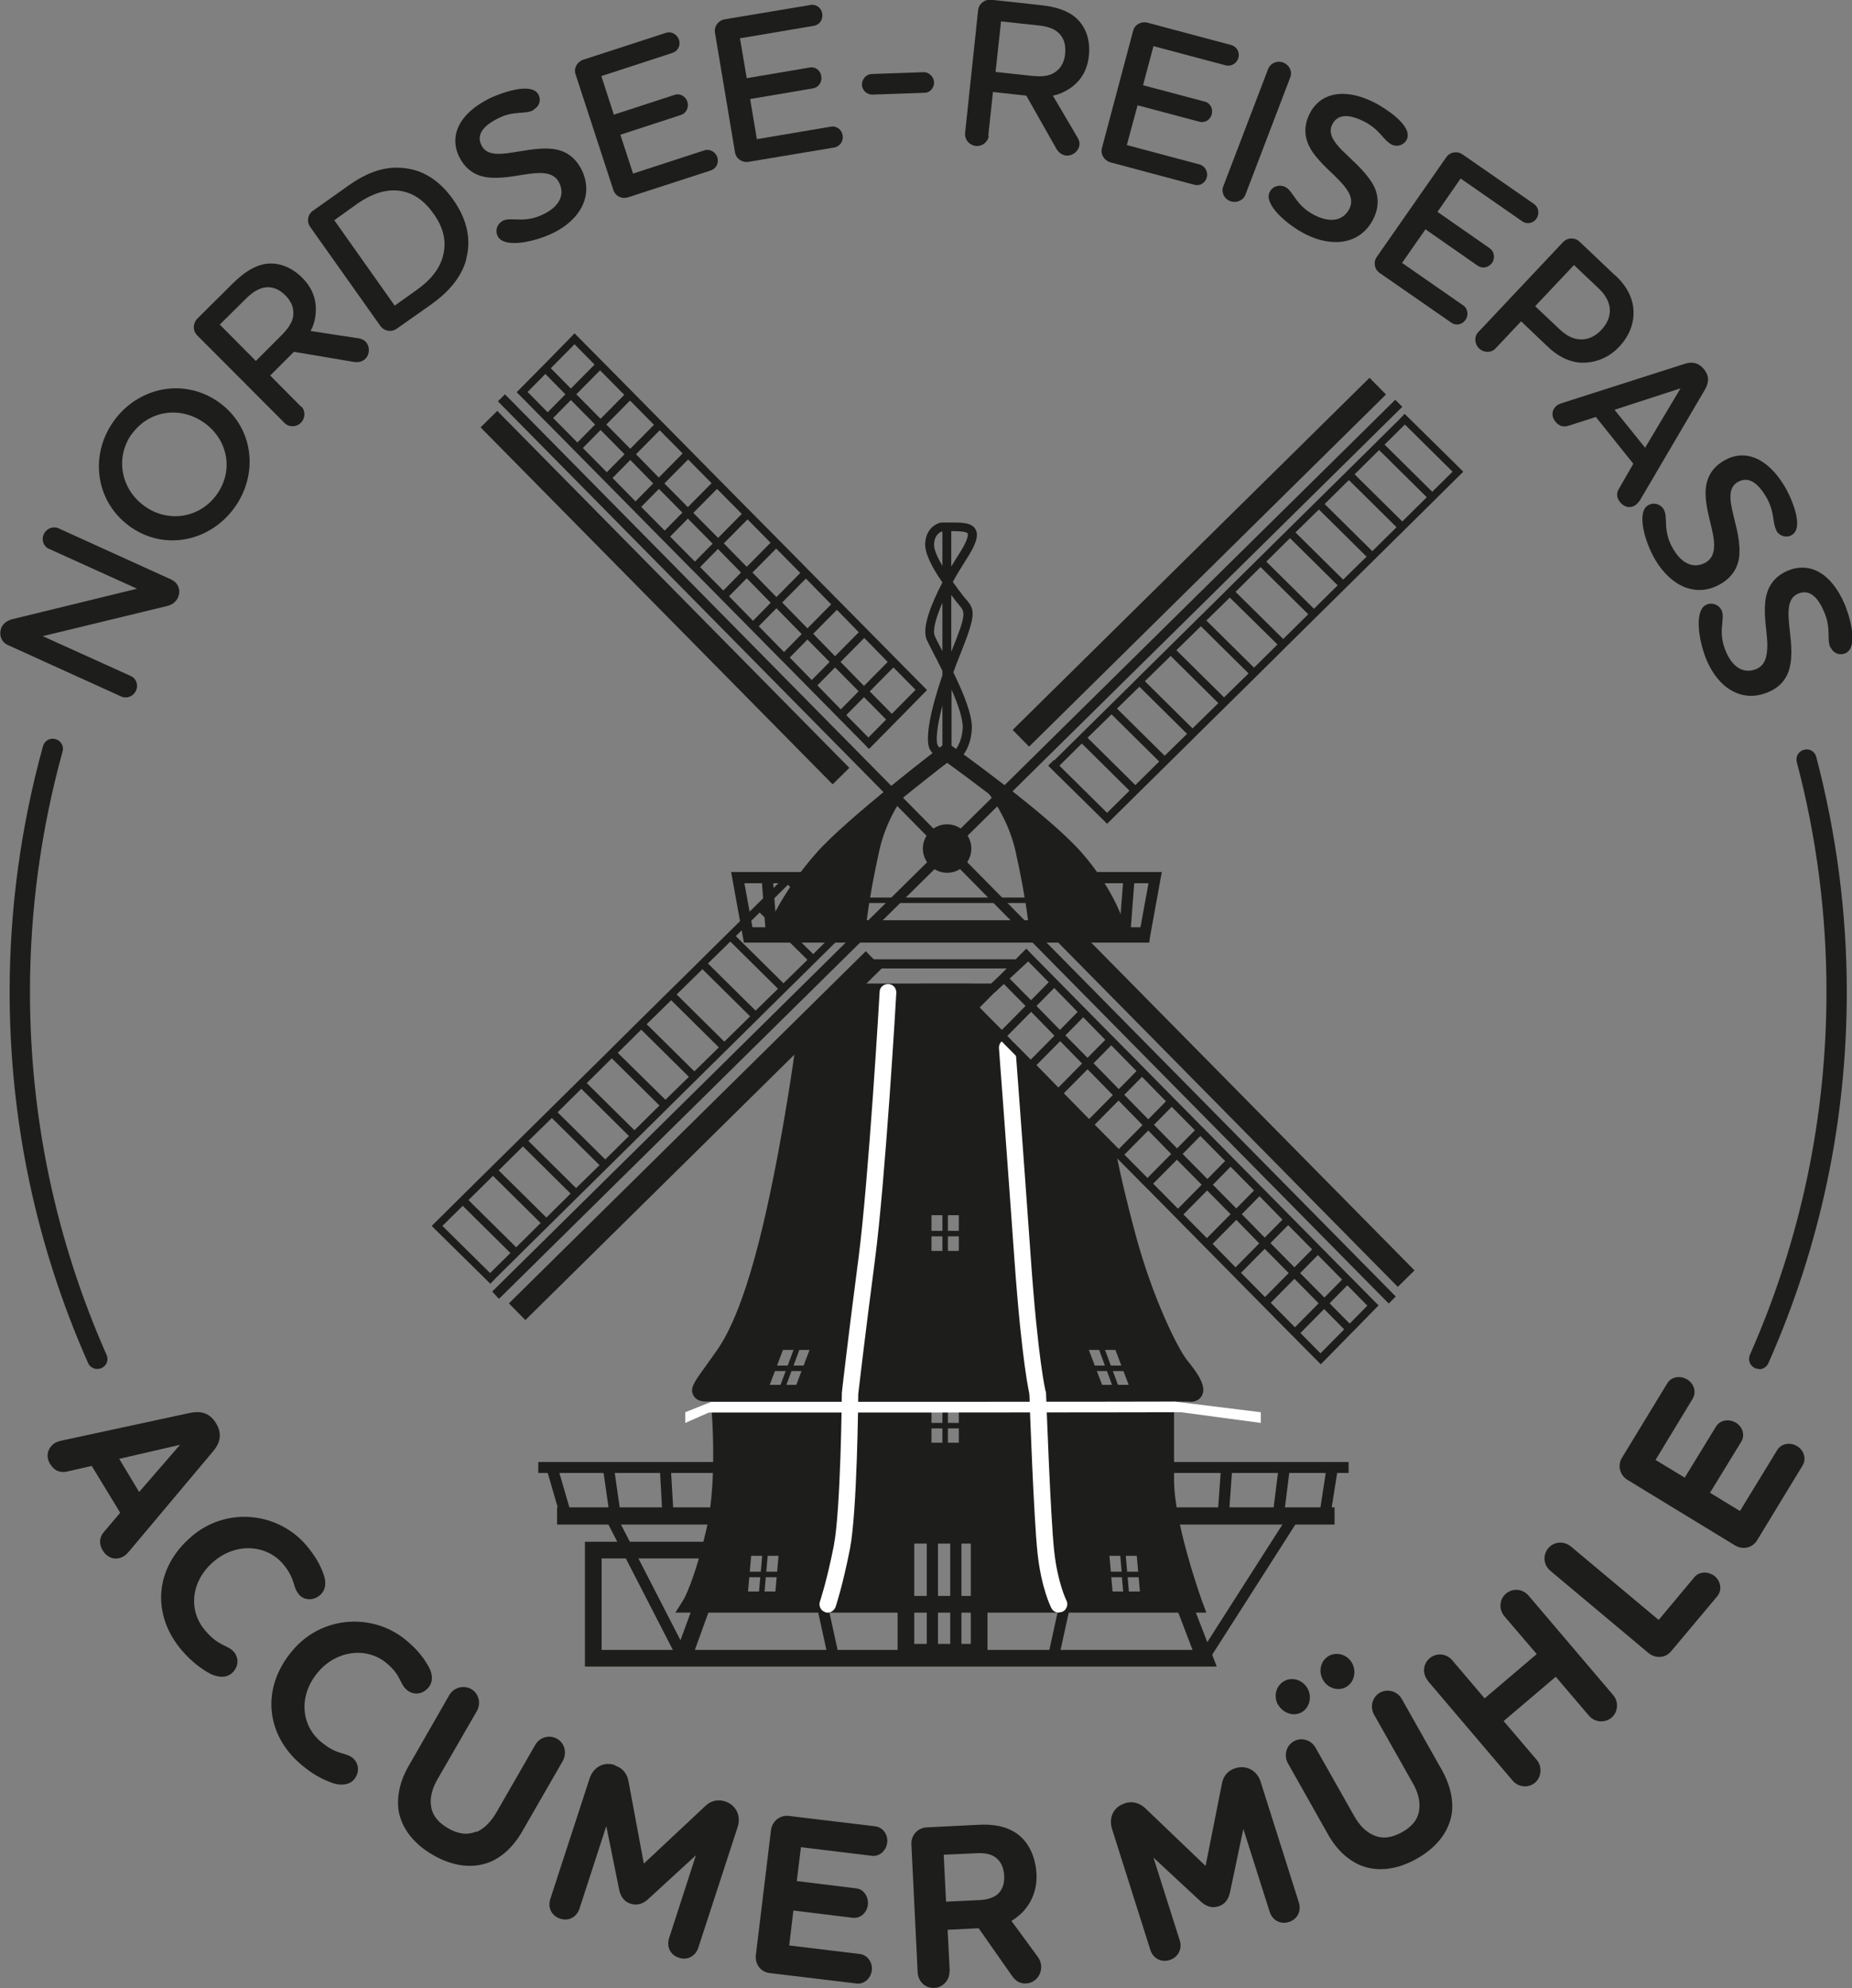 <?xml version="1.0" encoding="UTF-8"?> <svg xmlns="http://www.w3.org/2000/svg" id="Ebene_1" data-name="Ebene 1" viewBox="0 0 71.08 76.29"><rect x="0" y="0" width="71.08" height="76.29" fill="#808080" stroke="none"/><defs><style> .cls-1 { fill: #1d1d1b; } .cls-2 { fill: #fff; } </style></defs><path class="cls-1" d="M3.73,52.53c-.15,0-.29-.09-.35-.23-2-4.51-3.01-9.31-3.01-14.25,0-3.17.43-6.34,1.28-9.42.06-.21.27-.33.48-.27.21.06.33.27.27.48-.83,3.01-1.25,6.11-1.25,9.21,0,4.84.99,9.53,2.94,13.94.09.2,0,.42-.2.51-.05.02-.1.03-.16.03Z"></path><path class="cls-1" d="M67.52,52.53c-.05,0-.11-.01-.16-.03-.2-.09-.28-.32-.2-.51,1.95-4.41,2.94-9.1,2.94-13.94,0-2.98-.38-5.94-1.14-8.81-.05-.21.07-.42.28-.47.21-.06.42.07.47.28.77,2.94,1.17,5.97,1.17,9.01,0,4.94-1.01,9.74-3.01,14.25-.06.14-.21.23-.35.23Z"></path><path class="cls-1" d="M6.59,22.25c.26.12.36.42.24.68-.08.17-.22.27-.4.32l-4.79,1.16,3.38,1.53c.21.09.3.35.2.56-.1.22-.35.32-.56.23l-4.36-1.98c-.25-.11-.36-.41-.24-.68.08-.17.23-.26.41-.31l4.79-1.17-3.38-1.53c-.21-.09-.3-.34-.2-.56.1-.22.35-.32.56-.23l4.36,1.98Z"></path><path class="cls-1" d="M9.02,19.45c-.92,1.31-2.67,1.71-4.01.77-1.35-.95-1.58-2.74-.66-4.04.91-1.3,2.67-1.71,4.03-.76,1.35.95,1.56,2.73.64,4.03ZM5.05,16.66c-.64.91-.41,2.12.51,2.77s2.13.44,2.77-.47c.65-.92.41-2.11-.51-2.75s-2.12-.46-2.77.46Z"></path><path class="cls-1" d="M11.56,15.59c.17.17.16.46-.01.63-.18.18-.46.18-.63.01l-3.35-3.36c-.18-.18-.17-.46,0-.64l1.38-1.37c.38-.37.77-.65,1.22-.73.48-.08,1.01.1,1.44.54.4.4.56.88.5,1.4-.02.24-.09.45-.19.63l1.89.29c.09.02.16.06.22.12.17.17.17.47,0,.65-.12.12-.27.15-.43.13l-2.32-.39-.91.91,1.19,1.2ZM8.44,12.46l1.38,1.39.98-.98c.21-.21.38-.43.44-.67.06-.27,0-.58-.28-.86-.29-.29-.58-.36-.85-.3-.25.06-.47.22-.69.44l-.99.98Z"></path><path class="cls-1" d="M17.9,9.94c-.21.78-.78,1.34-1.39,1.77l-1.28.9c-.21.15-.48.1-.63-.1l-2.7-3.81c-.14-.2-.09-.48.12-.62l1.37-.97c.72-.51,1.49-.81,2.37-.62.58.12,1.15.48,1.64,1.18.57.81.68,1.59.49,2.27ZM15.16,11.72l.84-.6c.51-.36.87-.79,1-1.29.14-.52.05-1.06-.36-1.63-.36-.51-.76-.77-1.19-.86-.56-.12-1.15.07-1.74.48l-.88.63,2.32,3.28Z"></path><path class="cls-1" d="M20.47,4.23c-.34.17-.73,0-1.35.31-.6.3-.84.64-.64,1.04.16.32.52.36.99.3.55-.07,1.12-.22,1.7-.17.45.04.88.26,1.15.8.48.96-.03,1.91-1.09,2.43-.72.35-1.89.6-2.13.12-.11-.23-.01-.48.2-.59.33-.16.81.12,1.56-.25.69-.34.8-.81.6-1.21-.17-.34-.52-.4-.96-.36-.49.04-1.05.2-1.62.17-.5-.02-.96-.22-1.25-.79-.4-.8-.03-1.67,1.17-2.26.31-.15,1.6-.67,1.87-.13.11.21.02.46-.2.57Z"></path><path class="cls-1" d="M24.3,6.66l2.73-.89c.21-.07.43.06.5.26.07.22-.04.44-.25.51l-3.17,1.03c-.24.08-.49-.04-.57-.28l-1.45-4.44c-.08-.23.06-.48.3-.56l3.17-1.03c.21-.07.43.06.5.27.07.21-.04.43-.25.5l-2.73.89.48,1.48,2.33-.76c.2-.07.42.05.49.26.07.22-.04.44-.24.51l-2.33.76.49,1.5Z"></path><path class="cls-1" d="M29.05,5.34l2.84-.48c.22-.04.42.12.45.33.04.22-.1.43-.32.47l-3.29.55c-.25.04-.48-.12-.52-.36l-.77-4.6c-.04-.24.13-.47.38-.51l3.29-.55c.22-.04.42.12.45.34s-.1.42-.32.46l-2.84.48.26,1.53,2.42-.41c.21-.04.41.11.44.33.04.23-.1.43-.31.47l-2.42.41.26,1.55Z"></path><path class="cls-1" d="M33.48,3.63c-.21,0-.39-.16-.4-.38,0-.21.16-.4.37-.41l2.01-.07c.2,0,.38.18.39.39,0,.22-.16.4-.36.4l-2.01.07Z"></path><path class="cls-1" d="M37.95,5.21c-.03.24-.26.42-.5.39-.25-.03-.43-.24-.41-.49l.5-4.72c.03-.25.25-.42.5-.4l1.93.21c.53.06.99.19,1.33.49.37.33.56.85.49,1.46-.06.57-.33.99-.77,1.27-.2.13-.41.21-.61.25l.97,1.65c.04.08.06.16.05.24-.03.24-.26.43-.51.41-.16-.02-.28-.11-.37-.25l-1.16-2.05-1.28-.14-.18,1.68ZM38.42.82l-.21,1.94,1.38.15c.3.03.57.03.8-.08.25-.12.45-.36.49-.76.04-.41-.08-.67-.3-.85-.2-.16-.47-.22-.78-.25l-1.39-.15Z"></path><path class="cls-1" d="M43.26,5.57l2.78.74c.21.06.33.28.28.49-.06.22-.27.35-.48.29l-3.22-.86c-.24-.07-.39-.31-.33-.54l1.2-4.51c.06-.24.31-.37.55-.31l3.22.86c.21.06.33.28.27.49s-.27.34-.48.29l-2.78-.74-.4,1.5,2.37.63c.21.05.32.27.27.48-.06.22-.27.35-.48.29l-2.37-.63-.41,1.52Z"></path><path class="cls-1" d="M48.67,2.65c.09-.23.35-.34.58-.25.24.09.36.35.27.57l-1.72,4.5c-.09.23-.35.33-.58.25-.24-.09-.36-.35-.27-.57l1.72-4.5Z"></path><path class="cls-1" d="M53.42,5.55c-.34-.17-.45-.58-1.07-.89-.6-.3-1.02-.28-1.22.12-.16.32.03.63.36.97.39.39.85.76,1.16,1.25.24.38.33.86.06,1.4-.48.96-1.54,1.12-2.6.59-.71-.36-1.62-1.15-1.38-1.62.11-.23.38-.3.59-.2.33.16.39.71,1.14,1.09.68.34,1.13.15,1.33-.25.17-.34,0-.66-.29-.98-.33-.37-.79-.72-1.12-1.19-.28-.42-.4-.9-.12-1.47.4-.8,1.32-1.03,2.5-.43.31.16,1.5.87,1.23,1.42-.11.21-.36.29-.58.19Z"></path><path class="cls-1" d="M53.8,10.08l2.36,1.64c.18.12.21.38.09.55-.13.19-.37.24-.55.11l-2.74-1.9c-.21-.14-.26-.42-.12-.62l2.67-3.83c.14-.2.42-.25.63-.1l2.74,1.9c.18.13.21.38.09.56-.13.18-.37.23-.55.1l-2.36-1.64-.89,1.28,2.01,1.4c.17.12.21.37.09.55-.13.19-.37.24-.55.12l-2.01-1.4-.9,1.29Z"></path><path class="cls-1" d="M62,10.57c.34.32.6.69.68,1.19.07.53-.09,1.07-.53,1.54-.44.47-1.02.66-1.57.61-.47-.06-.86-.3-1.19-.62l-1.01-.96-.98,1.04c-.17.18-.46.17-.63,0-.18-.17-.2-.46-.03-.63l3.25-3.45c.17-.18.46-.19.64-.01l1.37,1.3ZM61.77,11.74c-.06-.26-.2-.47-.41-.67l-.95-.9-1.49,1.58.91.86c.21.2.44.36.7.4.31.06.65-.05.93-.35s.37-.62.31-.92Z"></path><path class="cls-1" d="M62.7,17.81l-1.45-1.81-1.03.33c-.2.07-.37.04-.53-.16-.17-.22-.12-.46.05-.6.04-.04.14-.08.2-.1l4.69-1.5c.26-.09.53-.09.77.2s.16.56.03.79l-2.49,4.24s-.1.13-.14.16c-.2.16-.45.12-.62-.09-.14-.17-.15-.37-.03-.54l.54-.94ZM61.97,15.73l1.17,1.45,1.36-2.28-2.52.82Z"></path><path class="cls-1" d="M68.2,20.39c-.2-.33-.06-.73-.42-1.33-.34-.57-.7-.79-1.09-.56-.31.18-.32.55-.22,1.01.11.54.31,1.1.29,1.68,0,.45-.19.9-.71,1.21-.93.55-1.9.11-2.51-.9-.41-.69-.74-1.84-.29-2.11.22-.13.48-.05.6.15.19.31-.06.81.37,1.53.39.66.87.73,1.25.51.32-.19.36-.55.29-.99-.08-.48-.28-1.03-.3-1.61-.01-.5.15-.98.7-1.3.77-.46,1.66-.15,2.34.99.18.3.79,1.55.27,1.86-.2.12-.46.05-.59-.16Z"></path><path class="cls-1" d="M70.25,24.85c-.15-.35.04-.73-.24-1.37-.26-.62-.59-.87-1-.7-.33.14-.39.5-.36.98.04.55.16,1.13.07,1.7-.07.45-.3.87-.86,1.1-.99.42-1.9-.14-2.36-1.23-.31-.74-.49-1.93,0-2.13.23-.1.49.02.58.23.14.34-.17.8.16,1.57.3.71.77.84,1.17.67.35-.15.42-.5.42-.94-.01-.49-.14-1.06-.08-1.63.05-.5.28-.95.86-1.2.83-.35,1.67.07,2.19,1.29.14.32.58,1.64.02,1.88-.22.09-.46,0-.56-.23Z"></path><path class="cls-1" d="M4.61,58.04l-1.09-1.79-.92.21c-.27.07-.51-.01-.68-.29-.19-.31-.07-.64.2-.81.07-.04.2-.07.28-.09l4.87-1.05c.38-.08.75-.05,1.02.39s.13.8-.12,1.09l-3.2,3.81c-.05.06-.14.16-.21.2-.31.19-.64.08-.82-.22-.15-.25-.13-.51.06-.72l.61-.72ZM4.57,55.97l.77,1.28,1.57-1.81-2.34.54Z"></path><path class="cls-1" d="M11.46,61.16c-.24-.28-.11-.57-.6-1.15-.64-.75-1.81-.82-2.66-.09-.88.75-.98,1.88-.33,2.64.53.63.87.55,1.11.83.2.24.18.59-.09.82-.22.19-.54.15-.81.02-.36-.19-.74-.48-1.1-.9-1.15-1.34-1.08-3.14.38-4.38,1.35-1.15,3.31-.92,4.39.34.35.41.55.77.68,1.15.1.3.07.58-.15.77-.27.23-.62.2-.82-.04Z"></path><path class="cls-1" d="M15.62,64.85c-.29-.24-.21-.55-.78-1.03-.75-.63-1.92-.51-2.64.35-.74.88-.66,2.01.11,2.66.63.53.95.4,1.23.63.24.2.27.56.05.82-.19.22-.51.24-.79.15-.39-.13-.81-.35-1.23-.71-1.35-1.13-1.58-2.92-.35-4.38,1.14-1.36,3.11-1.46,4.38-.39.42.35.67.67.86,1.02.15.28.17.56-.02.79-.23.27-.58.29-.82.09Z"></path><path class="cls-1" d="M18.28,70.3c.28-.12.54-.36.77-.75l1.49-2.59c.17-.3.54-.41.84-.24.29.16.39.54.22.85l-1.56,2.71c-.34.59-.79,1-1.29,1.19-.63.23-1.37.15-2.13-.29-.76-.44-1.2-1.03-1.32-1.69-.08-.53.04-1.13.38-1.72l1.56-2.72c.17-.3.55-.4.84-.24.3.17.39.54.22.85l-1.49,2.58c-.23.39-.31.74-.27,1.04.05.39.29.66.65.87.38.22.73.28,1.09.13Z"></path><path class="cls-1" d="M23.61,67.75c.29.09.46.32.51.59l.59,3.17,2.36-2.21c.2-.19.46-.27.75-.18.44.14.63.57.49.99l-1.51,4.63c-.1.31-.41.5-.75.38-.34-.11-.47-.44-.37-.75l1.03-3.18-1.82,1.67c-.18.17-.41.28-.69.19-.27-.09-.4-.32-.44-.56l-.49-2.42-1.03,3.17c-.1.31-.41.5-.75.38s-.47-.44-.37-.75l1.51-4.63c.14-.42.53-.66.97-.51Z"></path><path class="cls-1" d="M30.29,74.65l2.72.33c.29.04.49.33.45.63-.04.31-.3.54-.59.5l-3.33-.4c-.35-.04-.57-.35-.53-.69l.58-4.79c.04-.34.34-.59.68-.55l3.33.4c.29.04.49.32.45.63-.04.31-.3.54-.59.5l-2.72-.33-.16,1.3,2.28.28c.29.03.48.32.45.63-.04.31-.29.53-.58.5l-2.28-.28-.16,1.34Z"></path><path class="cls-1" d="M36.44,75.63c.02.35-.26.64-.58.65-.35.02-.62-.25-.64-.59l-.24-4.91c-.02-.35.23-.64.58-.66l1.99-.1c.56-.03,1.07.05,1.48.34.44.31.71.87.75,1.53.03.58-.16,1.11-.57,1.52-.13.12-.26.22-.39.3l1.02,1.39c.08.11.11.23.12.33.02.37-.24.66-.58.68-.24.01-.4-.1-.53-.28l-1.29-1.84-1.19.06.08,1.58ZM36.22,71.18l.09,1.79,1.27-.06c.25-.01.47-.06.65-.18.21-.15.33-.4.31-.76-.02-.36-.16-.58-.36-.72-.19-.12-.42-.15-.67-.14l-1.29.06Z"></path><path class="cls-1" d="M43.18,69.19c.29-.09.56,0,.76.18l2.33,2.23.63-3.17c.05-.27.22-.49.51-.58.44-.14.84.1.97.51l1.47,4.64c.1.32-.04.64-.38.75-.34.11-.64-.08-.74-.39l-1.01-3.18-.51,2.42c-.05.24-.17.47-.45.55-.28.09-.51-.03-.68-.19l-1.81-1.68,1.01,3.18c.1.31-.05.64-.39.75-.34.11-.64-.08-.74-.39l-1.47-4.64c-.13-.42.04-.84.49-.98Z"></path><path class="cls-1" d="M49.05,65.42c-.18-.33-.08-.73.23-.91.32-.18.71-.05.9.27.18.33.09.74-.22.92-.31.18-.71.04-.9-.28ZM54.47,69.44c.04-.3-.03-.65-.26-1.04l-1.47-2.6c-.17-.3-.08-.67.22-.85.29-.16.67-.06.84.24l1.54,2.73c.33.59.46,1.19.37,1.72-.12.66-.57,1.25-1.33,1.68s-1.5.51-2.13.27c-.5-.2-.95-.61-1.28-1.2l-1.54-2.73c-.17-.3-.06-.68.22-.84.3-.17.67-.06.84.24l1.47,2.6c.22.4.48.64.76.76.36.16.71.09,1.08-.11.38-.21.62-.48.67-.87ZM50.77,64.45c-.18-.33-.08-.73.23-.91.31-.17.71-.05.89.27s.09.74-.22.92c-.31.18-.72.05-.9-.28Z"></path><path class="cls-1" d="M54.81,64.5c-.23-.27-.2-.65.06-.87.26-.22.64-.19.87.08l1.24,1.46,2-1.7-1.24-1.45c-.23-.27-.19-.66.06-.87.26-.22.64-.19.87.08l3.24,3.81c.23.26.19.66-.06.87s-.64.19-.87-.08l-1.27-1.49-2,1.7,1.27,1.49c.22.26.18.66-.06.87-.26.22-.64.19-.87-.08l-3.24-3.81Z"></path><path class="cls-1" d="M59.51,60.28c-.27-.22-.31-.6-.09-.87.22-.26.6-.29.87-.07l3.37,2.82,1.37-1.64c.19-.23.54-.23.78-.04.24.2.29.54.1.77l-1.77,2.11c-.22.27-.6.29-.87.07l-3.76-3.15Z"></path><path class="cls-1" d="M66.78,57.98l1.43-2.34c.15-.25.5-.31.76-.15.27.16.37.49.21.75l-1.74,2.86c-.18.3-.55.38-.85.2l-4.12-2.51c-.3-.18-.4-.55-.22-.85l1.74-2.86c.15-.25.49-.31.76-.15.27.16.37.49.21.75l-1.42,2.34,1.12.68,1.2-1.96c.15-.25.49-.31.76-.15.27.16.36.49.21.73l-1.2,1.96,1.15.7Z"></path><path class="cls-1" d="M45.67,53.78h-18.54c-.12,0-.39,0-.52-.24-.14-.27.02-.49.49-1.14.12-.17.27-.38.44-.62.76-1.1,1.46-3.22,2.12-6.49.58-2.85.95-5.68.95-5.71.02-.18.19-.3.36-.28.18.02.3.18.28.36,0,.03-.38,2.88-.96,5.75-.68,3.35-1.4,5.55-2.22,6.73-.17.25-.32.45-.44.63-.09.13-.19.26-.26.37h18.09c-.06-.11-.17-.27-.37-.51-.46-.56-1.48-2.69-2.12-5.07-.62-2.3-.79-3.37-.79-3.41-.03-.17.09-.34.27-.36.18-.03.34.09.36.27,0,.01.17,1.08.78,3.34.64,2.38,1.62,4.38,2,4.83.65.79.64,1.1.55,1.3-.04.08-.15.26-.45.26ZM45.52,53.32h0,0Z"></path><polygon class="cls-1" points="53.3 50.02 36.71 33.21 36.98 32.94 53.57 49.75 53.3 50.02"></polygon><rect class="cls-1" x="46.76" y="32.59" width=".9" height="19.24" transform="translate(-16.04 45.32) rotate(-44.61)"></rect><polygon class="cls-1" points="18.89 49.56 35.7 32.97 35.97 33.25 19.15 49.84 18.89 49.56"></polygon><rect class="cls-1" x="17.08" y="43.12" width="19.24" height=".9" transform="translate(-22.91 31.31) rotate(-44.61)"></rect><path class="cls-1" d="M32.29,35.97h0s.21-.21.21-.21h0s0,0,0,0l-.04-.04-.17-.17h0s-1.92-1.89-1.92-1.89l-.13-.13-3.28,3.24h0s-.21.21-.21.21h0s-2.14,2.11-2.14,2.11h0l-.04.04-1.07,1.06h0s-.21.21-.21.21l-5.51,5.44h0s-.16.16-.16.16l-1.05,1.04h0s0,0,0,0l.16.16.05.05h0s2.04,2.01,2.04,2.01h0s0,0,0,0l.21-.22.78-.77h0s.21-.21.21-.21h0s5.51-5.44,5.51-5.44h0s.21-.21.21-.21h0s3.25-3.21,3.25-3.21h0s.19-.19.19-.19l3.09-3.05ZM29.16,35.02l1.83,1.81-.92.9-1.83-1.81.91-.9ZM28.03,36.13l1.83,1.81-.86.84-1.83-1.81.86-.84ZM25.76,38.38l1.83,1.81-.94.92-1.83-1.81.94-.92ZM20.28,43.78l.9-.88,1.83,1.81-.9.88-1.83-1.81ZM21.9,45.8l-.93.92-1.83-1.81.93-.92,1.83,1.81ZM21.4,42.68l.91-.9,1.83,1.81-.91.9-1.83-1.81ZM18.81,48.85l-1.83-1.81.78-.77,1.83,1.81-.78.77ZM17.98,46.05l.94-.93,1.83,1.81-.94.93-1.83-1.81ZM24.35,43.37l-1.83-1.81.96-.95,1.83,1.81-.96.95ZM23.71,40.4l.9-.89,1.83,1.81-.9.88-1.83-1.8ZM27.8,39.97l-1.83-1.81.99-.97,1.83,1.81-.99.97ZM31.21,36.61l-1.83-1.81.86-.85,1.83,1.81-.86.85Z"></path><polygon class="cls-1" points="19.38 15.13 35.97 31.94 35.7 32.21 19.11 15.4 19.38 15.13"></polygon><rect class="cls-1" x="25.07" y="13.31" width=".9" height="19.24" transform="translate(-8.75 24.53) rotate(-44.61)"></rect><path class="cls-1" d="M19.82,15.04h0s.22.22.22.22l.77.78h0s.22.22.22.22h0s5.44,5.51,5.44,5.51h0s.22.22.22.22h0s3.21,3.25,3.21,3.25h0s.19.19.19.19l3.05,3.09h0s.21.22.21.22h0s0,0,0,0l.04-.04.17-.17h0s1.89-1.92,1.89-1.92l.13-.13-3.24-3.28h0s-.22-.22-.22-.22h0s-2.11-2.14-2.11-2.14h0s-.04-.04-.04-.04l-1.06-1.07h0s-.22-.22-.22-.22l-5.44-5.51h0s-.16-.16-.16-.16l-1.04-1.05h0s0,0,0,0l-.16.17-.05.05h0s-1.02,1.04-1.02,1.04l-.1.1h0s-.89.9-.89.9h0ZM25.29,18.76l.9.91-.68.69-.9-.91.68-.69ZM24.39,19.24l-.88-.9.68-.69.88.9-.68.69ZM25.5,18.55l.91-.92.9.91-.91.92-.9-.91ZM25.29,18.33l-.88-.9.91-.92.88.89-.91.92ZM24.19,17.22l-.92-.93.91-.92.92.93-.91.92ZM23.97,17.43l-.68.69-.92-.93.68-.69.92.93ZM22.16,16.98l-.93-.94.68-.69.93.94-.68.69ZM25.72,20.59l.68-.69.95.96-.68.69-.95-.96ZM27.56,21.07l.88.9-.68.69-.89-.9.68-.69ZM28.66,22.19l.92.94-.68.69-.92-.94.68-.69ZM29.12,24.03l.68-.69.97.99-.68.69-.97-.99ZM33.16,26.32l-.9-.92.91-.92.9.92-.91.92ZM34.29,25.61l.85.86-.91.92-.85-.86.91-.92ZM32.95,26.53l-.68.69-.9-.92.68-.69.9.91ZM31.15,26.09l-.84-.86.68-.69.85.86-.68.69ZM32.48,27.44l.68-.69.85.86-.68.69-.85-.86ZM32.96,24.26l-.91.92-.84-.86.91-.92.84.86ZM30.99,24.11l-.97-.99.91-.92.97.99-.91.92ZM30.71,21.99l-.91.92-.92-.94.91-.92.93.94ZM29.57,20.83l-.91.92-.88-.9.91-.92.89.9ZM27.56,20.64l-.95-.96.91-.92.95.96-.91.92ZM23.96,15.15l-.91.92-.93-.94.91-.92.93.94ZM22.82,13.99l-.91.92-.77-.78.91-.92.77.78ZM21.7,15.13l-.68.69-.77-.78.68-.69.77.78Z"></path><polygon class="cls-1" points="53.82 15.61 37 32.2 36.73 31.93 53.55 15.34 53.82 15.61"></polygon><rect class="cls-1" x="36.41" y="21.11" width="19.24" height=".9" transform="translate(-1.88 38.55) rotate(-44.61)"></rect><path class="cls-1" d="M40.44,29.17h0s-.21.21-.21.21h0s0,0,0,0l.04.04.17.17h0s1.92,1.89,1.92,1.89l.13.13,3.28-3.24h0s.21-.21.21-.21h0s2.14-2.11,2.14-2.11h0l.04-.04,1.07-1.06h0s.21-.21.21-.21l5.51-5.44h0s.16-.16.16-.16l1.05-1.04h0s0,0,0,0l-.16-.16-.05-.05h0s-2.04-2.01-2.04-2.01h0s0,0,0,0l-.21.22-.78.77h0s-.21.21-.21.21h0s-5.51,5.44-5.51,5.44h0s-.21.21-.21.21h0s-3.25,3.21-3.25,3.21h0s-.19.19-.19.19l-3.09,3.05ZM43.57,30.12l-1.83-1.81.92-.9,1.83,1.81-.91.9ZM44.7,29l-1.83-1.81.86-.84,1.83,1.81-.86.84ZM46.98,26.76l-1.83-1.81.94-.92,1.83,1.81-.94.92ZM52.45,21.36l-.9.88-1.83-1.81.9-.88,1.83,1.81ZM50.84,19.34l.93-.92,1.83,1.81-.93.92-1.83-1.81ZM51.34,22.46l-.91.9-1.83-1.81.91-.9,1.83,1.81ZM53.92,16.29l1.83,1.81-.78.77-1.83-1.81.78-.77ZM54.76,19.08l-.94.93-1.83-1.81.94-.93,1.83,1.81ZM48.38,21.76l1.83,1.81-.96.95-1.83-1.81.96-.95ZM49.03,24.73l-.9.89-1.83-1.81.9-.88,1.83,1.8ZM44.93,25.17l1.83,1.81-.99.97-1.83-1.81.99-.97ZM41.52,28.53l1.83,1.81-.86.85-1.83-1.81.86-.85Z"></path><path class="cls-1" d="M37.28,32.56c0,.52-.42.93-.93.93s-.93-.42-.93-.93.42-.93.93-.93.93.42.93.93"></path><path class="cls-1" d="M43.29,35.95h-13.99l.2-.45c.02-.06.63-1.42,1.84-2.78,1.2-1.35,4.67-3.99,4.81-4.1l.19-.14.19.14c.15.11,3.67,2.61,4.96,4.07,1.31,1.48,1.68,2.81,1.69,2.87l.11.4ZM30.31,35.31h12.11c-.2-.48-.62-1.31-1.41-2.21-1.07-1.21-3.9-3.28-4.66-3.83-.75.58-3.53,2.75-4.54,3.87-.73.83-1.24,1.67-1.51,2.17Z"></path><path class="cls-1" d="M35.66,29.41s-1.47,1.24-1.91,3.22c-.44,1.98-.52,3.02-.52,3.02l-3.33-.02s.44-1.33,1.62-2.52,4.14-3.69,4.14-3.69"></path><path class="cls-1" d="M37.07,29.46s1.47,1.24,1.91,3.22c.44,1.98.52,3.02.52,3.02l3.33-.02s-.44-1.33-1.62-2.52-4.14-3.69-4.14-3.69"></path><rect class="cls-1" x="32.41" y="34.44" width="8.22" height=".21"></rect><rect class="cls-1" x="28.56" y="35.58" width="15.55" height=".59"></rect><polygon class="cls-1" points="28.55 36.16 28.06 33.46 30.87 33.46 30.87 33.89 28.57 33.89 28.97 36.08 28.55 36.16"></polygon><polygon class="cls-1" points="44.1 36.16 43.68 36.08 44.08 33.89 41.78 33.89 41.78 33.46 44.59 33.46 44.1 36.16"></polygon><rect class="cls-1" x="29.32" y="33.67" width=".43" height="2.34" transform="translate(-2.56 2.34) rotate(-4.35)"></rect><rect class="cls-1" x="42.07" y="34.63" width="2.34" height=".43" transform="translate(5.22 75.31) rotate(-85.65)"></rect><path class="cls-1" d="M36.62,29.27h-.06s-.64-.1-.87-.51c-.22-.4.06-1.63.48-2.85v-.17c-.13-.27-.26-.51-.36-.71-.11-.21-.19-.37-.24-.48-.21-.46.19-1.41.6-2.2-.4-.58-.69-1.13-.66-1.52.04-.55.42-.75.62-.78.01,0,.03,0,.04,0h0s.3,0,.3,0c.47,0,.82,0,.97.26.13.23.03.56-.35,1.15-.19.3-.37.59-.52.87.14.2.27.37.37.5l.03.04c.04.05.08.1.12.14.35.41.36.61-.26,2.16-.09.22-.17.43-.24.63.41.84.73,1.65.71,2.15-.04.94-.59,1.28-.61,1.3l-.05.03ZM36.47,28.89s.05.01.07.02c.11-.09.38-.39.41-.99.01-.33-.18-.89-.43-1.46v2.31s-.02.09-.05.12ZM36.17,27.07c-.22.83-.26,1.38-.18,1.53.04.07.11.13.18.18v-1.7ZM36.51,22.83v2.18c.59-1.45.53-1.52.31-1.78-.04-.05-.08-.1-.13-.16l-.03-.04c-.05-.07-.1-.14-.15-.2ZM36.17,23.13c-.27.61-.38,1.08-.29,1.28.04.1.13.26.23.46.02.04.04.08.06.11v-1.86ZM36.51,20.39v1.35c.11-.19.22-.36.29-.47.39-.6.35-.77.34-.8-.05-.08-.37-.09-.62-.09ZM36.17,20.39c-.05.01-.29.09-.32.47-.02.21.13.53.32.86v-1.33Z"></path><path class="cls-1" d="M38.18,38.08h-5.79l.92-1.27h6.24s-1.37,1.27-1.37,1.27ZM33.05,37.74h4.99l.63-.58h-5.2s-.43.58-.43.58Z"></path><path class="cls-1" d="M45.85,61.88h-19.93l.31-.49s.41-.68.88-2.7c.48-2.04.16-5.17.15-5.2l-.04-.35h17.84v3.64c0,1.69,1.07,4.64,1.08,4.67l.16.43h-.46ZM27.01,61.24h18.4c-.31-.91-.97-3.04-.97-4.46v-2.99h-16.5c.07.89.22,3.29-.2,5.04-.29,1.21-.55,1.97-.73,2.4Z"></path><path class="cls-1" d="M37.23,48.42h-1.9v-2.22h1.9v2.22ZM35.75,48h1.05v-1.37h-1.05v1.37Z"></path><rect class="cls-1" x="36.17" y="46.42" width=".21" height="1.85"></rect><rect class="cls-1" x="35.51" y="47.23" width="1.55" height=".21"></rect><polygon class="cls-1" points="42.8 53.47 42.12 51.62 42.32 51.55 43 53.39 42.8 53.47"></polygon><rect class="cls-1" x="41.68" y="52.4" width="1.55" height=".21"></rect><rect class="cls-1" x="29.32" y="52.4" width="1.97" height=".21" transform="translate(-29.46 62.67) rotate(-69.66)"></rect><rect class="cls-1" x="29.63" y="52.4" width="1.55" height=".21"></rect><path class="cls-1" d="M37.23,55.79h-1.9v-2.22h1.9v2.22ZM35.75,55.36h1.05v-1.37h-1.05v1.37Z"></path><rect class="cls-1" x="36.17" y="53.78" width=".21" height="1.85"></rect><rect class="cls-1" x="35.51" y="54.6" width="1.55" height=".21"></rect><path class="cls-1" d="M44.21,61.5h-1.91l-.2-2.22h1.91l.2,2.22ZM42.7,61.07h1.05l-.12-1.37h-1.05l.12,1.37Z"></path><polygon class="cls-1" points="43.86 60.31 43.26 60.31 43.19 59.48 42.98 59.5 43.05 60.31 42.38 60.31 42.38 60.52 43.06 60.52 43.13 61.35 43.35 61.33 43.28 60.52 43.86 60.52 43.86 60.31"></polygon><path class="cls-1" d="M30.15,61.5h-1.91l.19-2.22h1.91l-.19,2.22ZM28.71,61.07h1.05l.12-1.37h-1.05l-.12,1.37Z"></path><polygon class="cls-1" points="30.07 60.31 29.41 60.31 29.48 59.5 29.27 59.48 29.2 60.31 28.59 60.31 28.59 60.52 29.18 60.52 29.11 61.33 29.32 61.35 29.39 60.52 30.07 60.52 30.07 60.31"></polygon><path class="cls-1" d="M43.95,53.59h-1.93l-.85-2.22h1.94l.85,2.22ZM42.31,53.17h1.02l-.52-1.37h-1.02l.52,1.37Z"></path><path class="cls-1" d="M30.85,53.59h-1.94l.85-2.22h1.94l-.85,2.22ZM29.53,53.17h1.02l.52-1.37h-1.02l-.52,1.37Z"></path><polygon class="cls-2" points="37.02 39.75 35.54 39.75 35.54 37.96 36.28 37.96 37.02 37.96 37.02 39.75"></polygon><path class="cls-1" d="M37.23,39.97h-1.9v-2.22h1.9v2.22ZM35.75,39.54h1.05v-1.37h-1.05v1.37Z"></path><rect class="cls-1" x="36.17" y="37.96" width=".21" height="1.85"></rect><rect class="cls-1" x="35.51" y="38.77" width="1.55" height=".21"></rect><path class="cls-1" d="M46.7,63.95h-24.25v-4.79h4.8v.64h-4.16v3.51h2.89l.76-2.07h18.91l1.05,2.71ZM26.66,63.31h19.11l-.55-1.44h-18.03l-.52,1.44Z"></path><path class="cls-1" d="M44.75,53.47l1.16-.04-.25-.54s-1.16-1.52-1.5-2.58c-.34-1.07-1.95-6.74-1.95-6.74l-4.82-4.94.71-.72h-5.7l-1.57,1.91s-.48,3.74-.87,5.54c-.4,1.8-1.27,4.98-1.81,6.02-.54,1.04-1.33,1.93-1.33,1.93l.56.08s.34,1.57.32,2.53c-.03.96-.32,2.94-.67,4.12-.35,1.18-.65,1.58-.65,1.58l8.4-.02v-2.68h2.81v2.68l8.27-.02s-1.24-3.04-1.17-4.96c.07-1.92.07-3.12.07-3.12ZM29.95,61.29h-1.48l.16-1.8h1.48l-.16,1.8ZM30.7,53.38h-1.48l.68-1.8h1.48l-.68,1.8ZM37.02,55.58h-1.48v-1.8h1.48v1.8ZM37.02,48.21h-1.48v-1.8h1.48v1.8ZM41.48,51.58h1.48l.68,1.8h-1.48l-.68-1.8ZM42.5,61.29l-.16-1.8h1.48l.16,1.8h-1.48Z"></path><path class="cls-1" d="M37.9,63.72h-3.45v-5.13h3.45v5.13ZM35.09,63.08h2.17v-3.85h-2.17v3.85Z"></path><rect class="cls-1" x="35.57" y="58.9" width=".43" height="4.49"></rect><rect class="cls-1" x="36.47" y="58.9" width=".43" height="4.49"></rect><path class="cls-1" d="M26.21,63.81c-.08,0-.15-.04-.19-.12l-2.72-5.29c-.05-.1-.01-.23.09-.29.1-.05.23-.01.29.09l2.72,5.29c.05.1.01.23-.09.29-.03.02-.06.02-.1.02Z"></path><path class="cls-1" d="M32,63.81c-.1,0-.19-.07-.21-.17l-1.16-5.29c-.03-.12.05-.23.16-.25.12-.02.23.05.25.16l1.16,5.29c.03.12-.05.23-.16.25-.02,0-.03,0-.05,0Z"></path><path class="cls-1" d="M46.21,63.81s-.08-.01-.12-.03c-.1-.06-.13-.2-.06-.29l3.38-5.29c.06-.1.19-.13.29-.06.1.06.13.2.06.29l-3.38,5.29c-.04.06-.11.1-.18.1Z"></path><path class="cls-1" d="M40.43,63.81s-.03,0-.05,0c-.11-.03-.19-.14-.16-.25l1.16-5.29c.02-.11.13-.19.25-.16.11.03.19.14.16.25l-1.16,5.29c-.02.1-.11.17-.21.17Z"></path><rect class="cls-1" x="21.38" y="57.84" width="29.84" height=".66"></rect><rect class="cls-1" x="20.66" y="56.1" width="31.1" height=".42"></rect><rect class="cls-1" x="21.24" y="56.2" width=".43" height="2.1" transform="translate(-15.11 8.25) rotate(-16.19)"></rect><polygon class="cls-1" points="23.42 58.29 23.13 56.27 23.55 56.21 23.84 58.23 23.42 58.29"></polygon><polygon class="cls-1" points="25.43 58.27 25.32 56.25 25.74 56.23 25.86 58.25 25.43 58.27"></polygon><polygon class="cls-1" points="29.98 58.27 29.92 56.24 30.35 56.23 30.4 58.25 29.98 58.27"></polygon><rect class="cls-1" x="33.15" y="56.24" width=".43" height="2.02"></rect><rect class="cls-1" x="36.07" y="56.24" width=".43" height="2.02"></rect><polygon class="cls-1" points="39.59 58.2 39.17 58.18 39.23 56.23 39.66 56.25 39.59 58.2"></polygon><polygon class="cls-1" points="42.49 58.21 42.06 58.18 42.2 56.22 42.63 56.25 42.49 58.21"></polygon><polygon class="cls-1" points="47.16 58.21 46.73 58.18 46.87 56.22 47.3 56.25 47.16 58.21"></polygon><rect class="cls-1" x="48.19" y="57" width="1.97" height=".43" transform="translate(-13.7 98.92) rotate(-82.87)"></rect><polygon class="cls-1" points="51.05 58.22 50.63 58.16 50.93 56.21 51.36 56.27 51.05 58.22"></polygon><path class="cls-2" d="M31.77,61.88s-.07,0-.1-.02c-.17-.06-.26-.24-.2-.41,0,0,.26-.76.53-2.13.27-1.37.31-5.82.31-5.87,0-.03.24-2.12.64-5.18.39-3.01.81-10.14.81-10.21,0-.18.17-.31.34-.3.18.01.31.16.3.34,0,.07-.42,7.22-.82,10.25-.4,3.06-.64,5.13-.64,5.14,0,.15-.04,4.52-.32,5.95-.28,1.42-.54,2.19-.55,2.22-.05.13-.17.22-.3.22Z"></path><path class="cls-2" d="M39.83,53.78c-.14,0-.27-.09-.31-.24-.01-.05-.3-1.19-.59-5.26-.29-4.09-.59-8.06-.59-8.06-.01-.18.12-.33.29-.34.17-.03.33.12.34.29,0,0,.3,3.97.59,8.07.28,3.99.57,5.14.57,5.15.04.17-.06.34-.23.39-.03,0-.05.01-.08.01Z"></path><path class="cls-2" d="M40.64,61.88c-.12,0-.23-.06-.29-.18-.02-.03-.39-.78-.53-2.11-.14-1.27-.31-5.87-.31-6.07,0-.18.13-.32.31-.33.19,0,.33.13.33.31,0,.05.17,4.77.31,6.02.13,1.2.46,1.88.47,1.89.08.16.01.35-.14.43-.05.02-.09.03-.14.03Z"></path><path class="cls-1" d="M52.92,50.1h0s-.22-.22-.22-.22l-.77-.78h0s-.22-.22-.22-.22h0s-5.44-5.51-5.44-5.51h0s-.22-.22-.22-.22h0s-3.21-3.25-3.21-3.25h0s-.19-.19-.19-.19l-3.05-3.09h0s-.21-.22-.21-.22h0s0,0,0,0l-.04.04-.17.17h0s-1.89,1.92-1.89,1.92l-.13.13,3.24,3.28h0s.22.22.22.22h0s2.11,2.14,2.11,2.14h0s.04.04.04.04l1.06,1.07h0s.22.22.22.22l5.44,5.51h0s.16.16.16.16l1.04,1.05h0s0,0,0,0l.16-.16.05-.05h0s1.02-1.04,1.02-1.04l.1-.1h0s.89-.91.89-.91h0ZM47.45,46.37l-.9-.91.68-.69.9.91-.68.69ZM48.34,45.9l.88.9-.68.69-.88-.9.68-.69ZM47.23,46.59l-.91.92-.9-.91.91-.92.9.91ZM47.45,46.81l.88.9-.91.92-.88-.9.91-.92ZM48.54,47.92l.92.93-.91.92-.92-.93.91-.92ZM48.76,47.7l.68-.69.92.93-.68.69-.92-.93ZM50.58,48.16l.93.94-.68.69-.93-.94.68-.69ZM47.02,44.55l-.68.69-.95-.96.68-.69.95.96ZM45.17,44.06l-.88-.9.68-.69.89.9-.68.69ZM44.07,42.95l-.92-.94.68-.69.92.94-.68.69ZM43.62,41.1l-.68.69-.97-.99.68-.69.97.99ZM39.57,38.82l.9.92-.91.92-.9-.91.91-.92ZM38.45,39.52l-.85-.86.91-.92.85.86-.91.92ZM39.78,38.6l.68-.69.9.92-.68.69-.9-.92ZM41.58,39.04l.84.86-.68.69-.85-.86.68-.69ZM40.25,37.69l-.68.69-.85-.86.68-.69.85.86ZM39.78,40.87l.91-.92.84.86-.91.92-.84-.86ZM41.74,41.03l.97.99-.91.92-.97-.99.91-.92ZM42.02,43.15l.91-.92.92.94-.91.92-.93-.94ZM43.16,44.3l.91-.92.88.9-.91.92-.89-.9ZM45.17,44.5l.95.96-.91.92-.95-.96.91-.92ZM48.77,49.99l.91-.92.93.94-.91.92-.93-.94ZM49.91,51.15l.91-.92.77.78-.91.92-.77-.78ZM51.03,50.01l.68-.69.77.78-.68.69-.77-.78Z"></path><path class="cls-2" d="M26.3,54.19l1-.4s4.56,0,9.13,0,8.65-.01,8.65-.01l3.31.41v.41l-3.06-.41s-4.33.01-8.9.01-9.22,0-9.22,0l-.91.4v-.41Z"></path></svg> 
